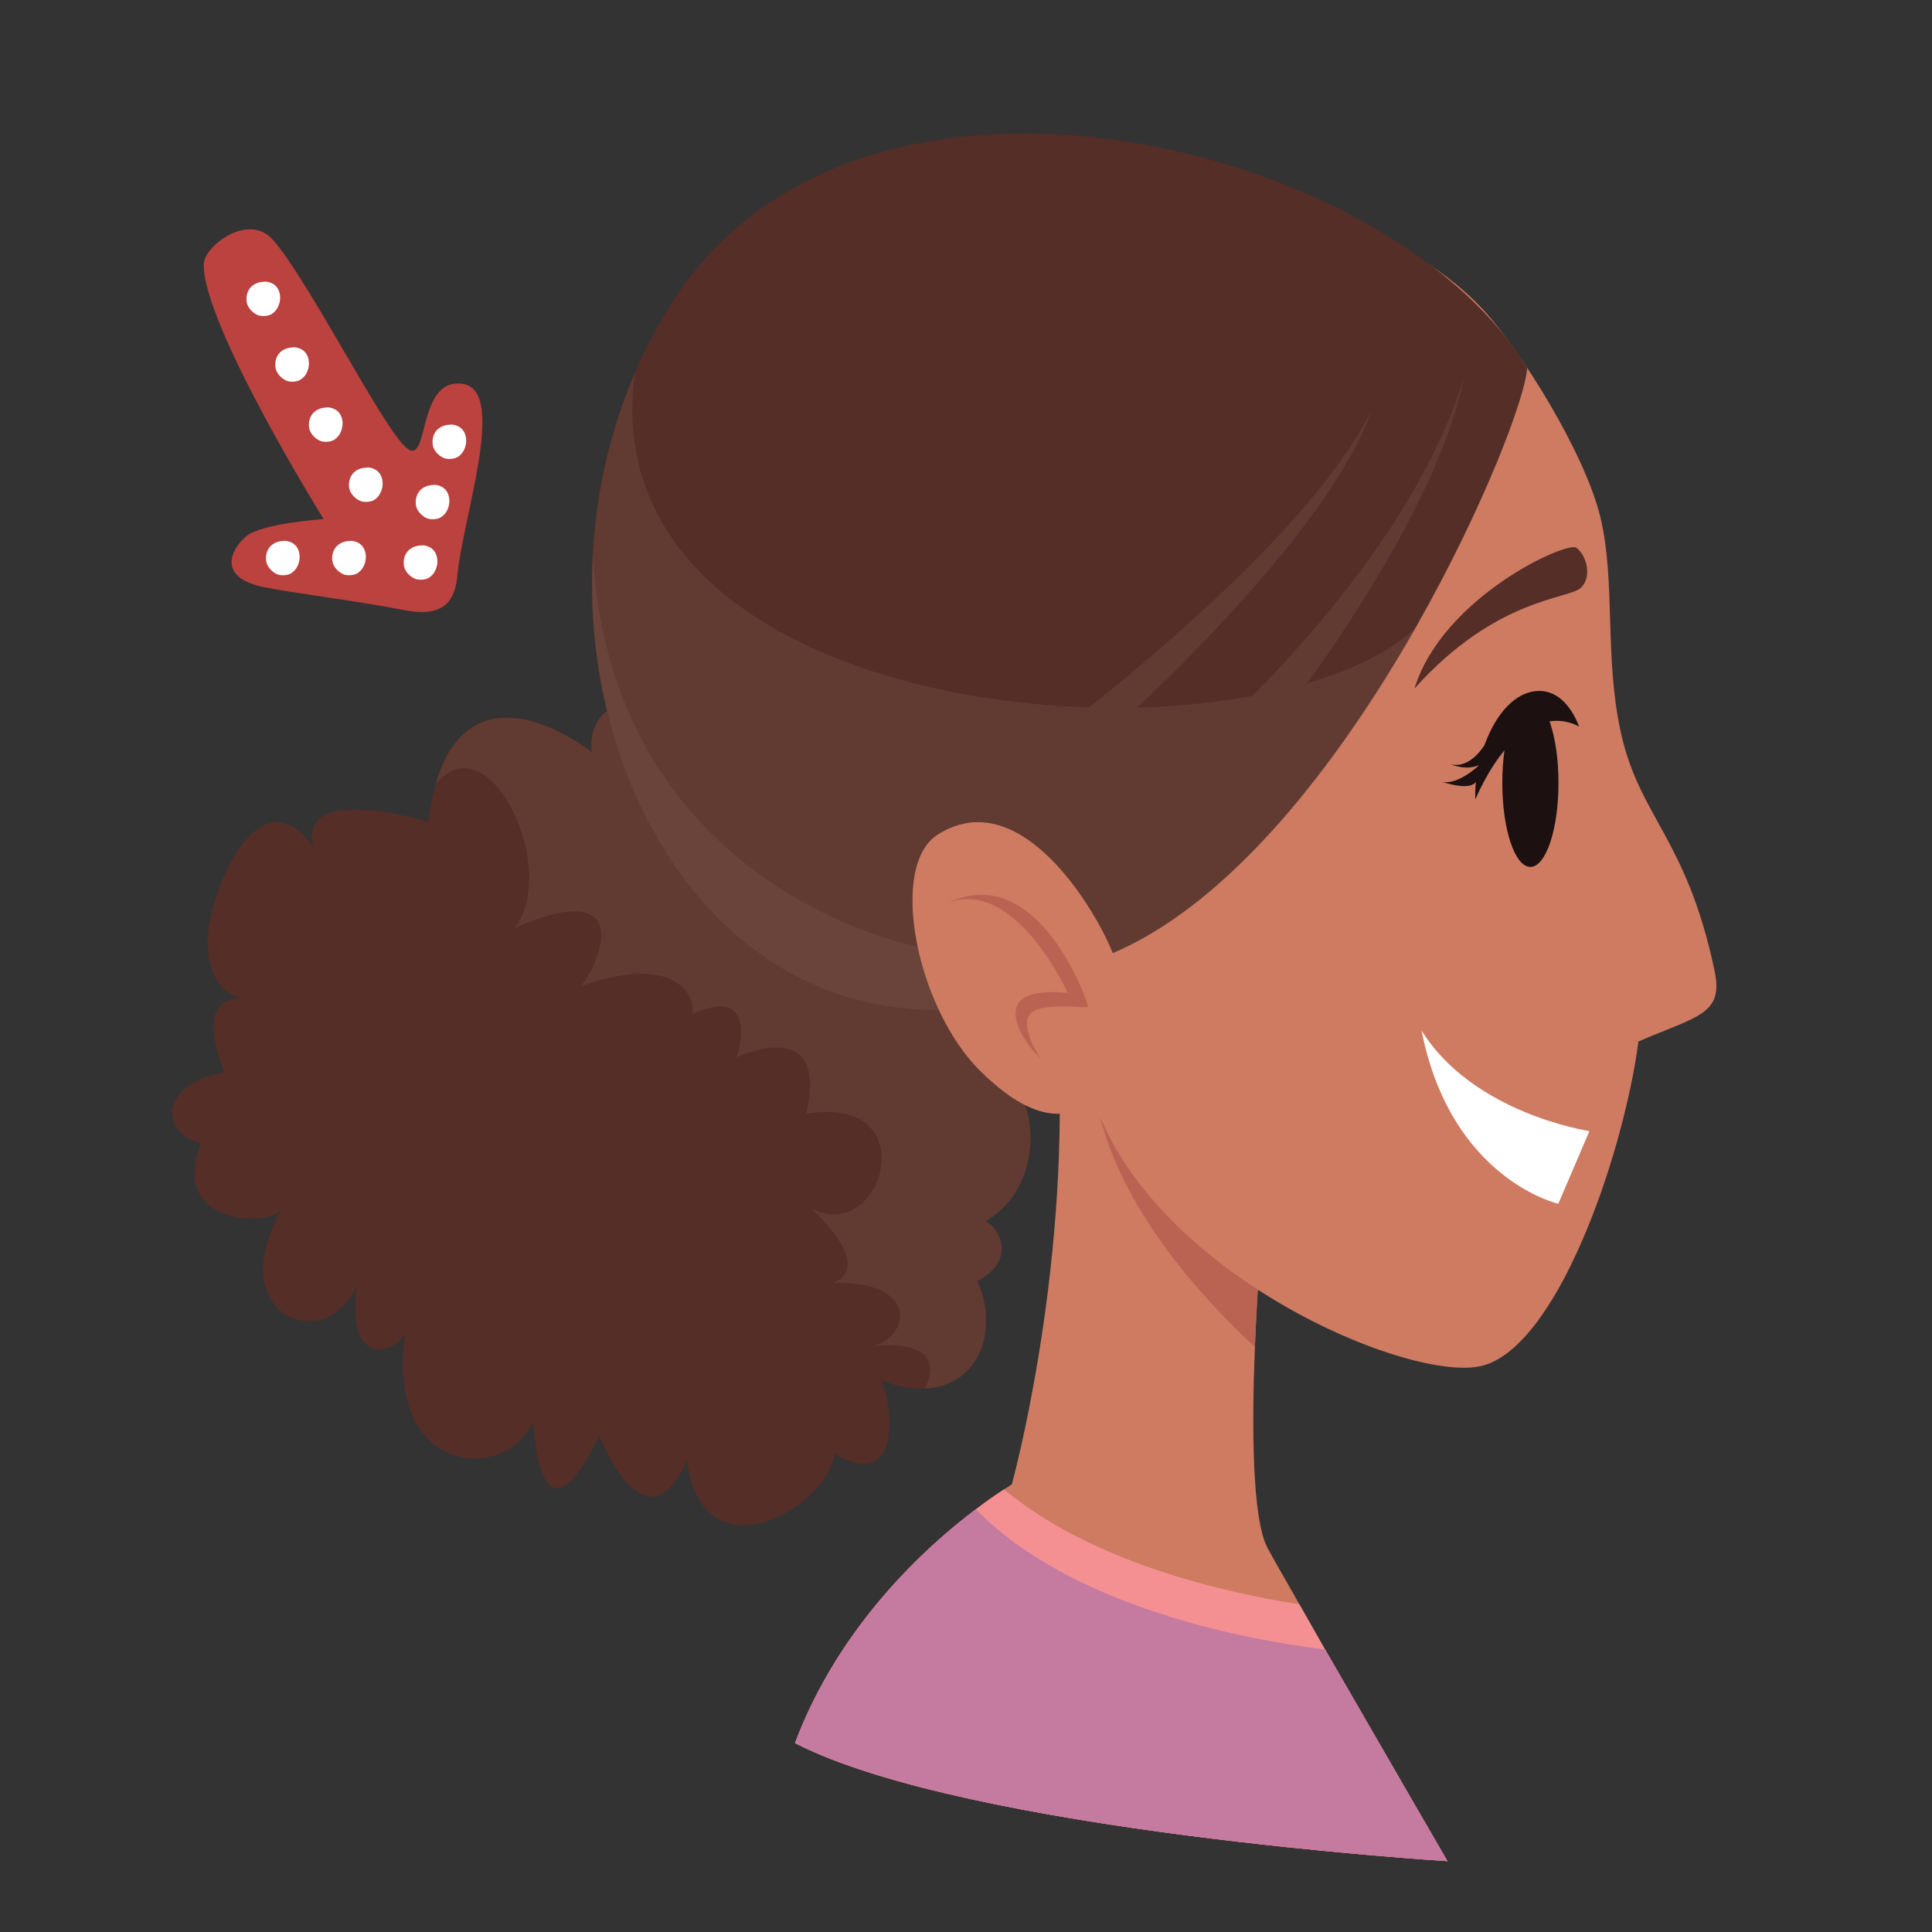 <?xml version="1.0" encoding="UTF-8"?>
<svg xmlns="http://www.w3.org/2000/svg" version="1.1" viewBox="0 0 1080 1080">
  <rect x="0" y="0" width="1080" height="1080" fill="#333333" stroke="none"/>
  <defs>
    <style>
      .cls-1 {
        fill: #ba6353;
      }

      .cls-2 {
        fill: #1c1110;
      }

      .cls-3 {
        fill: #fff;
      }

      .cls-4 {
        fill: #c57aa0;
      }

      .cls-5 {
        fill: #542e27;
      }

      .cls-6, .cls-7 {
        isolation: isolate;
      }

      .cls-8 {
        fill: #f59092;
      }

      .cls-9 {
        fill: #d6763f;
      }

      .cls-7 {
        fill: #81584f;
        mix-blend-mode: multiply;
        opacity: .3;
      }

      .cls-10 {
        fill: #ce7b62;
      }

      .cls-11 {
        fill: #bb423e;
      }
    </style>
  </defs>
  <!-- Generator: Adobe Illustrator 28.7.1, SVG Export Plug-In . SVG Version: 1.2.0 Build 142)  -->
  <g class="cls-6">
    <g id="Layer_1">
      <g>
        <path class="cls-5" d="M551,682.8c5.5,1.8,19.4,20.4-4.7,33.4,12.1,25.7,2,58.9-29.5,60-7,.3-15.1-1.1-24.3-4.5,8.4,18.6,9.3,62.1-26,40.9-3.7,30.6-74.2,70.4-82.5,3.7-23.2,52.8-49.1-13.9-49.1-13.9,0,0-30.6,71.3-37.1-7.5-13.9,33.4-82.5,31.6-71.4-49.1-6.4,11.1-33.3,18.6-26.9-26.9-18.5,39.9-75.1,15.7-42.6-41.7-13,9.3-62.1,4.6-44.5-38-22.3-5.6-25-32.5,13-39.9-15.8-40.3,3.5-41.6,9.4-41.1-4.7-1.1-17.2-5.9-18.7-28.5-1.9-27.8,28.8-101.1,59.3-55.6-6.4-20.4,13.9-28.7,64-14.8.9-7.2,2.3-14.3,4.2-21.3,20.7-71.1,87.2-17.7,87.2-17.7,0,0-5.1-27,28.2-29.9,0,0,246.6,153.1,201.2,210.6,19.4,8.3,25.9,61.2-9.4,81.5Z"/>
        <path class="cls-7" d="M551,682.8c5.5,1.8,19.4,20.4-4.7,33.4,12.1,25.7,2,58.9-29.5,60,5.1-8.3,9.1-26.8-28-23.9,20.4-6.5,24.1-36.2-23.2-35.2,13.9-5.5,10.2-20.4-12.1-41.7,39.9,21.3,64.9-64-2.8-52.8,13-56.6-38.9-31.5-38.9-31.5,0,0,13.9-41.7-25-24.1,2.8-5.5-4.6-36.2-62.1-15.7,11.1-13,30.6-62.1-37.1-32.5,25.4-32.4-13.7-116.3-44-80.6,20.7-71.1,87.2-17.7,87.2-17.7,0,0-5.1-27,28.2-29.9,0,0,246.6,153.1,201.2,210.6,19.4,8.3,25.9,61.2-9.3,81.6Z"/>
        <path class="cls-10" d="M809.2,1040.4s-268.4-16.5-364.8-66c24.8-66,73.6-110,101.1-130.7,6.8-5.2,12.2-8.8,15.7-11.1,2.8-1.8,4.4-2.8,4.4-2.8,0,0,.2-.5.4-1.5,4-15,34.7-136.5,24.3-264.1l115.6,117c0,.3,0,.6,0,.8-.5,5.3-3,35.9-4.4,70.9-1.8,44.6-1.6,96.5,7.2,112.7,2.2,4,5.5,10,9.8,17.4,2.4,4.1,5,8.8,7.8,13.7,4.4,7.8,9.3,16.3,14.4,25.3,30,52.1,68.4,118.3,68.4,118.3Z"/>
        <path class="cls-1" d="M705.9,682.1c-.5,5.3-3,35.9-4.4,70.9-29.1-26.9-76.9-78.6-88.2-135.9l92.5,65Z"/>
        <path class="cls-10" d="M609.1,607.1c27.1,101.2,175.3,165.3,218,156.7s80.3-117.5,88.8-181.6c32.8-14.2,47.7-15,42.6-39.3-15.7-74.7-41.9-85.5-52.5-133.7-9.2-42-2.8-84.1-11.3-119.8s-44.7-94-66.2-116.9c-94-99.7-350.5-95.5-390.3,121.1-39.8,216.6,128.2,275,128.2,275l42.7,38.5Z"/>
        <path class="cls-2" d="M871.2,437.6c0,26-7,47-15.7,47s-15.7-21-15.7-47,7-47,15.7-47,15.7,21.1,15.7,47Z"/>
        <path class="cls-2" d="M824.7,446.8c27.3-60.9,58-40.6,58-40.6,0,0-7.7-24.2-27.3-19.3s-31.6,37.7-30.7,59.9Z"/>
        <path class="cls-3" d="M794.8,576.3c29,46.4,93.7,56,93.7,56l-17.4,40.6s-59.9-13.5-76.4-96.6Z"/>
        <path class="cls-5" d="M790.7,384.9c15.7-51.1,85.2-82.6,90.5-78.7s9.2,15.7,2.6,22.3c-6.6,6.6-47.2,5.2-93.1,56.4ZM853.7,205.6c-.9,16.3-24.3,78.3-62.1,144.8-43.1,75.7-105,157.4-174.3,184.3,0,0-35.6,20.3-86.4,29.5-161.1,7.2-244.3-197.9-176.2-355.6,6.3-14.7,13.9-28.9,22.7-42.2,105.4-160.4,400.1-86.7,476.2,39.2Z"/>
        <path class="cls-7" d="M818.2,211.8c-22.8,73-81.8,140.6-118.2,177.3-21.2,3.8-42.7,5.9-64.2,6.4,43.8-41.5,111.7-112,131-166.1-29.2,58.4-112.5,129.9-157.9,166-129.6-4.1-271.1-60.6-254-186.8-13.5,31.7-21.4,65.5-23.3,99.9-7.8,132.5,71.1,261.5,199.5,255.8,8.7-1.5,16.9-3.5,24.6-5.5,37.3-10.1,61.8-24,61.8-24,69.3-26.9,131.2-108.6,174.3-184.3-13.9,13.3-35.2,23.8-61,31.4,30.9-43,75-111.8,87.5-170Z"/>
        <path class="cls-7" d="M555.5,558.8c-7.7,2-15.9,3.9-24.6,5.5-128.4,5.7-207.3-123.3-199.5-255.8,9.7,194,193.8,231.9,221.3,223.8,2,8.7,2.9,17.6,2.8,26.6Z"/>
        <path class="cls-10" d="M615.6,519.1c-12.4-23.3-49.5-78.7-91.2-52.7-28.1,17.5-12,97,23.4,132.1,29.4,29.2,53.8,32.7,73.8,6.1,20-26.6,4.1-66.6-6-85.5Z"/>
        <path class="cls-1" d="M530.9,504.4c37.3-13,66,50.7,66,50.7,0,0-26.4-3.7-28.9,8.8s13.6,27.8,13.6,27.8c0,0-12.7-19.1-5.1-25.5s31.4-1.9,31.7-3.6-27.3-81.1-77.4-58.3Z"/>
        <path class="cls-9" d="M513.3,780.1c-.1,0-.2,0-.4,0-.2,0,0,0,.4,0Z"/>
        <path class="cls-8" d="M809.2,1040.4s-268.4-16.5-364.8-66c24.8-66,73.6-110,101.1-130.7,6.8-5.2,12.2-8.8,15.7-11.1,48.8,40.4,121.5,57.4,165.1,64.2,4.4,7.8,9.3,16.3,14.4,25.3,30,52.1,68.4,118.3,68.4,118.3Z"/>
        <path class="cls-4" d="M809.2,1040.4s-268.4-16.5-364.8-66c24.8-66,73.6-110,101.1-130.7,54.5,55.6,153.4,73.2,195.3,78.4,30,52.1,68.4,118.3,68.4,118.3Z"/>
      </g>
      <path class="cls-2" d="M829.8,416.5s-7.8,13.5-18.8,10.7c0,0,8.4,3.9,16,.4,0,0-11.5,11.2-20.6,9.5,0,0,14,5,18.3.4s5.1-21,5.1-21Z"/>
      <g>
        <path class="cls-11" d="M180.9,290.2s-34.6,2.2-43.4,9.7-15.9,23,9.9,28.3c16.1,3.3,54.1,8,78.2,12.8,21.7,4.3,28.7-4.1,30.1-19.4,3.1-33,28.2-104.1,2.5-107.1-25.7-3-17.8,47.5-31.3,35.6-13.5-11.9-54.7-93.9-74.5-116.2-13.6-15.3-38.3,3.8-38.5,13.7-.8,33.5,66.9,142.4,66.9,142.4Z"/>
        <path class="cls-3" d="M251.9,237.4c-3,0-6.1,1.1-8,3.4-1.9,2.3-2.5,5.5-1.9,8.4.7,3,3.3,5.6,6,6.8,1.7.7,3.9.7,5.7.3,2-.4,3.6-1.7,4.8-3.3,2.2-3.1,2.8-7.5,1.2-11-1.4-3.1-4.5-4.6-7.7-4.7Z"/>
        <path class="cls-3" d="M235.8,304.9c-3,0-6.1,1.1-8,3.4-1.9,2.3-2.5,5.5-1.9,8.4.7,3,3.3,5.6,6,6.8,1.7.7,3.9.7,5.7.3,2-.4,3.6-1.7,4.8-3.3,2.2-3.1,2.8-7.5,1.2-11-1.4-3.1-4.5-4.6-7.7-4.7Z"/>
        <path class="cls-3" d="M158.8,302.4c-3,0-6.1,1.1-8,3.4-1.9,2.3-2.5,5.5-1.9,8.4.7,3,3.3,5.6,6,6.8,1.7.7,3.9.7,5.7.3,2-.4,3.6-1.7,4.8-3.3,2.2-3.1,2.8-7.5,1.2-11-1.4-3.1-4.5-4.6-7.7-4.7Z"/>
        <path class="cls-3" d="M195.8,302.4c-3,0-6.1,1.1-8,3.4-1.9,2.3-2.5,5.5-1.9,8.4.7,3,3.3,5.6,6,6.8,1.7.7,3.9.7,5.7.3,2-.4,3.6-1.7,4.8-3.3,2.2-3.1,2.8-7.5,1.2-11-1.4-3.1-4.5-4.6-7.7-4.7Z"/>
        <path class="cls-3" d="M205.2,261.4c-3,0-6.1,1.1-8,3.4-1.9,2.3-2.5,5.5-1.9,8.4.7,3,3.3,5.6,6,6.8,1.7.7,3.9.7,5.7.3,2-.4,3.6-1.7,4.8-3.3,2.2-3.1,2.8-7.5,1.2-11-1.4-3.1-4.5-4.6-7.7-4.7Z"/>
        <path class="cls-3" d="M242.5,271.1c-3,0-6.1,1.1-8,3.4-1.9,2.3-2.5,5.5-1.9,8.4.7,3,3.3,5.6,6,6.8,1.7.7,3.9.7,5.7.3,2-.4,3.6-1.7,4.8-3.3,2.2-3.1,2.8-7.5,1.2-11-1.4-3.1-4.5-4.6-7.7-4.7Z"/>
        <path class="cls-3" d="M182.8,227.8c-3,0-6.1,1.1-8,3.4-1.9,2.3-2.5,5.5-1.9,8.4.7,3,3.3,5.6,6,6.8,1.7.7,3.9.7,5.7.3,2-.4,3.6-1.7,4.8-3.3,2.2-3.1,2.8-7.5,1.2-11-1.4-3.1-4.5-4.6-7.7-4.7Z"/>
        <path class="cls-3" d="M164,194.2c-3,0-6.1,1.1-8,3.4-1.9,2.3-2.5,5.5-1.9,8.4.7,3,3.3,5.6,6,6.8,1.7.7,3.9.7,5.7.3,2-.4,3.6-1.7,4.8-3.3,2.2-3.1,2.8-7.5,1.2-11-1.4-3.1-4.5-4.6-7.7-4.7Z"/>
        <path class="cls-3" d="M147.9,157.5c-3,0-6.1,1.1-8,3.4-1.9,2.3-2.5,5.5-1.9,8.4.7,3,3.3,5.6,6,6.8,1.7.7,3.9.7,5.7.3,2-.4,3.6-1.7,4.8-3.3,2.2-3.1,2.8-7.5,1.2-11-1.4-3.1-4.5-4.6-7.7-4.7Z"/>
      </g>
    </g>
  </g>
</svg>